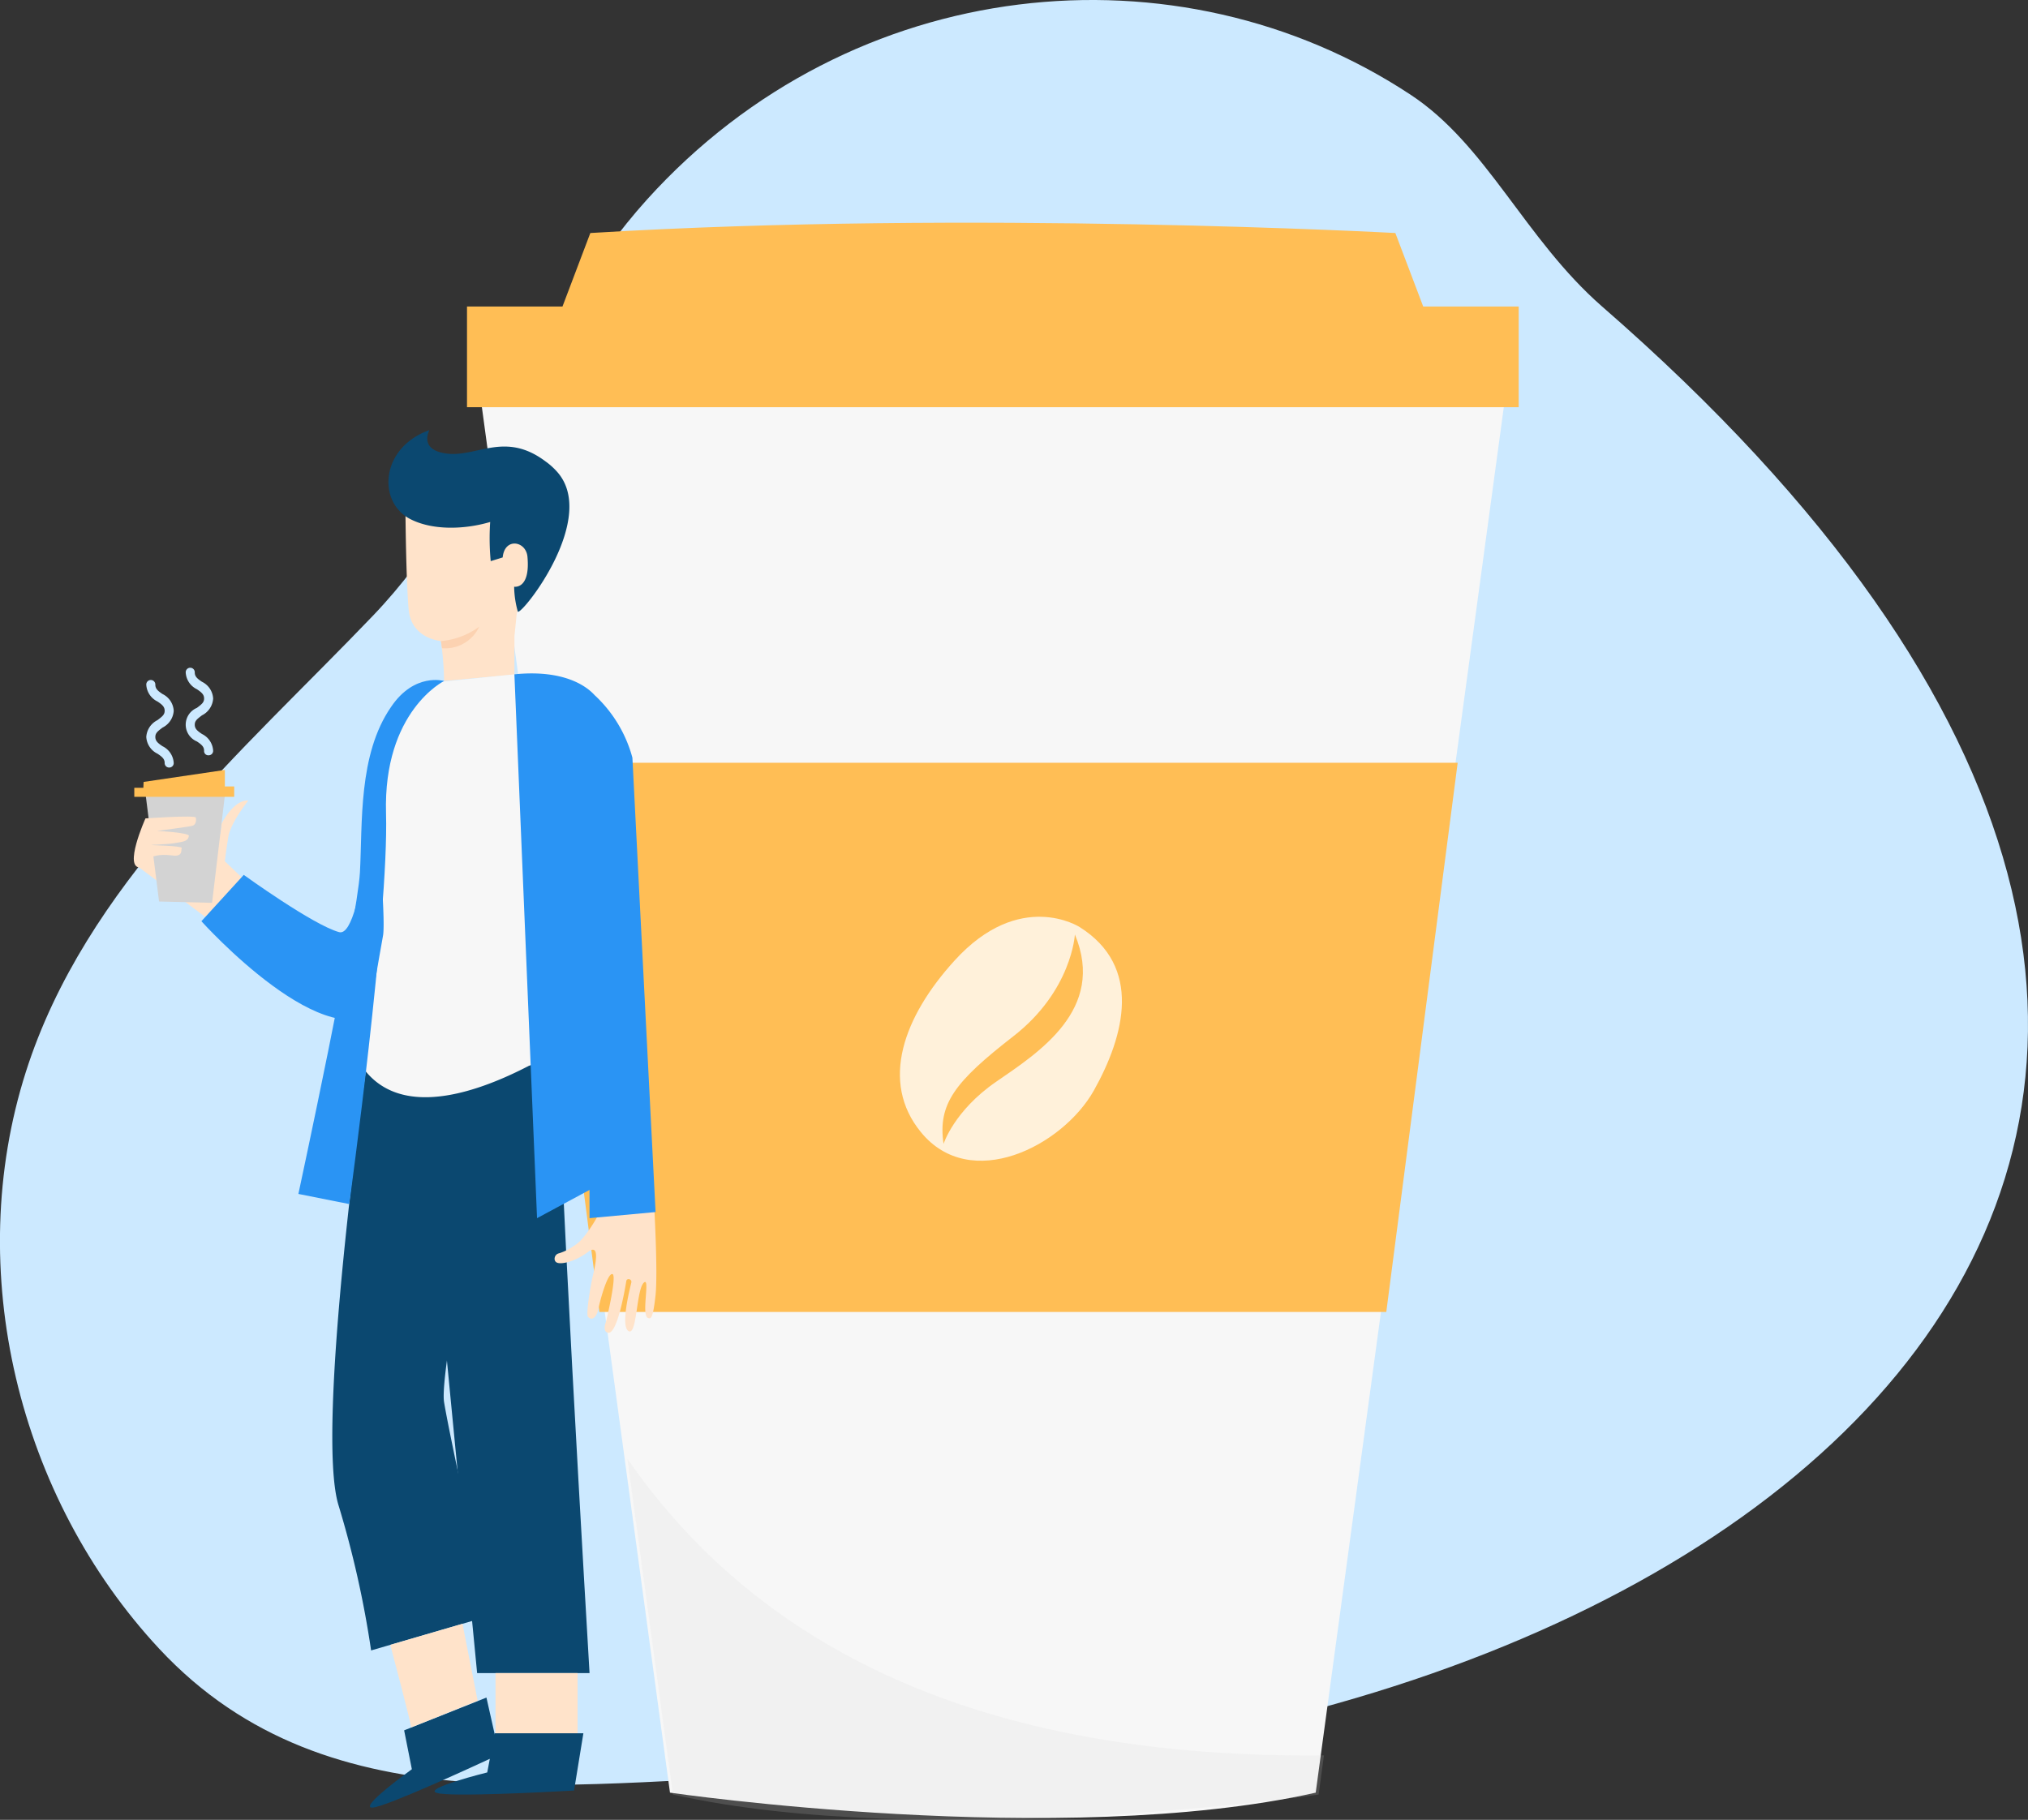 <svg xmlns="http://www.w3.org/2000/svg" width="272.971" height="245" viewBox="0 0 272.971 245"><rect x="0" y="0" width="272.971" height="245" fill="#333333" stroke="none"/><g transform="translate(-27.687 -52.412)"><path d="M217.51,65.136c-31.23-20.581-75.117-16.422-102.726,14.127-15.1,16.709-21.226,39.692-36.9,56.042-17.641,18.43-38.724,36.322-46.72,61.42-8.5,26.676-1.04,57.261,17.964,77.663,23.127,24.812,57.118,17.354,89.244,16.96C269.931,289.7,367.709,201.889,243.291,93.641,232.892,84.534,227.837,71.913,217.51,65.136Z" transform="translate(0 0)" fill="#cce9ff"/><g transform="translate(90.546 82.395)"><path d="M237.754,137.42,231.3,154.451H352.563l-6.454-17.031S288.92,134.3,237.754,137.42Z" transform="translate(-221.153 -136.033)" fill="#ffbe55"/><path d="M320.122,386.688,345.83,197.3H207.5l25.708,189.388S285.916,394.362,320.122,386.688Z" transform="translate(-205.886 -175.333)" fill="#f7f7f7"/><g transform="translate(0 11.283)"><rect width="141.557" height="13.553" fill="#ffbe55"/></g><path d="M341.426,412.734H235.509L225.9,338.8H351.035Z" transform="translate(-217.689 -266.097)" fill="#ffbe55"/><path d="M391.61,420.03c4.2-7.494,6.526-16.709-1.9-22.015,0,0-8.032-5.2-16.852,4.518-6.848,7.53-10.075,16.314-4.518,23.091C375.009,433.8,387.379,427.524,391.61,420.03Zm-13.159-1.183c-5.665,3.908-7.064,8.354-7.064,8.354-.789-5.378,1.506-8.354,9.394-14.486s8.283-13.7,8.283-13.7C393.295,409.13,384.116,414.938,378.451,418.847Z" transform="translate(-307.242 -303.189)" fill="#fff" opacity="0.78"/><path d="M356.962,640.043l-.717,5.271s-52.707,7.673-86.914,0L263.2,600.1Q291.275,640.706,356.962,640.043Z" transform="translate(-241.615 -433.707)" fill="#d3d3d3" opacity="0.17"/></g><g transform="translate(45.698 110.314)"><path d="M90.676,359.886s.143-1.327.466-3.3c.323-1.936,2.689-4.876,2.689-4.876-1.972-.143-3.586,3.084-3.586,3.084l-.179,1.434-3.944-2.546a42.758,42.758,0,0,0-4.016-2.689c-.61-.215-3.406,9.394-3.406,9.394l10.255,7.673,4.374-5.629-2.653-2.546Z" transform="translate(-78.42 -301.836)" fill="#ffe3ca"/><path d="M82.4,351.1l1.793,14.27,7.135.179,1.721-14.45Z" transform="translate(-80.794 -301.906)" fill="#d3d3d3"/><path d="M78.1,345.121H91.546v-1.4H90.291V341.5l-10.936,1.613-.036.789H78.1v1.4" transform="translate(-78.035 -295.748)" fill="#ffbe55"/><path d="M78.881,365.862c-2.474.251.61-6.6.61-6.6s6.7-.466,6.777-.108.036,1-.5,1.112c-.538.143-4.733.681-4.733.681s4.374.215,4.3.681c-.143.717-.645.753-1.936.968-1.112.179-3.55.251-3.55.251s4.625.108,4.518.394.215,1.255-1.363,1C79.418,363.783,78.881,365.862,78.881,365.862Z" transform="translate(-77.92 -306.988)" fill="#ffe3ca"/><path d="M156.941,454.6s-6.848,48.261-3.657,58.48a134.077,134.077,0,0,1,4.374,19.505l15.848-4.625s-5.271-24.131-6.024-28.792c-.789-4.625,7.35-42.309,7.35-42.309Z" transform="translate(-125.718 -368.296)" fill="#0b4870"/><path d="M185.9,454.9l7.494,77.555h15.131s-4.876-82.073-4.016-82.754C205.405,449.02,185.9,454.9,185.9,454.9Z" transform="translate(-147.183 -365.119)" fill="#0b4870"/><path d="M126.929,332.5s-1.613,26-5.091,25.063S109,349.854,109,349.854l-5.7,6.239s17.318,19.29,24.453,11.366C134.889,359.607,126.929,332.5,126.929,332.5Z" transform="translate(-94.2 -289.975)" fill="#2a94f4"/><path d="M172.189,699.445l-1.04-5.235,11.079-4.41,1.757,7.817-.61.108c-2.474,1.147-14.557,6.741-16.458,6.884C164.8,704.752,172.189,699.445,172.189,699.445Z" transform="translate(-134.763 -519.164)" fill="#0b4870"/><g transform="translate(56.637 103.981)"><path d="M242.95,503.9l-1.219,1.721a18.785,18.785,0,0,1-1.972,2.976,5.239,5.239,0,0,1-1.327,1.183,7.135,7.135,0,0,1-1.972.968c-.645.143-.789,1.04-.251,1.255.574.251,2.4-.108,4.159-1.434s.932,2.008.645,3.263c-.287,1.219-.932,5.056-.645,5.45.466.574,1.147.179,1.4-1.04.251-1.255,1.255-4.876,1.9-4.7s-.861,6.382-.861,6.382-.538,1.291.215,1.506c1.327.394,2.4-6.31,2.51-6.956.072-.43.753-.287.681.179-.108.5-1.613,6.167-.287,6.6,1.04.323.968-5.522,1.936-6.526s-.394,4.446.61,4.733c.359.108.645.143,1-3.119.323-3.3-.215-12.442-.215-12.442l-6.311.072" transform="translate(-235.878 -503.9)" fill="#ffe3ca"/></g><path d="M185.1,260.954a42.129,42.129,0,0,0-.43-5.378s-3.98-.287-4.339-4.231c-.359-3.908-.43-12.98-.43-12.98L187,234.6l8.139,5.773,3.55,2.259-3.8,9.143-.323,3.155v5.163Z" transform="translate(-143.334 -227.178)" fill="#ffe3ca"/><path d="M193.2,289.636a9.992,9.992,0,0,0,5.163-1.936,5.05,5.05,0,0,1-5.02,2.9Z" transform="translate(-151.866 -261.239)" fill="#fcd2b1"/><path d="M196.094,219.386a9.232,9.232,0,0,0-1.47-1.291c-5.558-4.159-9.358-.359-13.553-1.076-3.478-.574-2.044-3.119-2.044-3.119-6.633,2.366-6.992,9.645-2.653,11.94,2.976,1.578,7.315,1.47,10.828.43a32.648,32.648,0,0,0,.072,5.271l1.613-.5c.251-2.725,3.155-2.223,3.335-.072.394,4.41-1.793,4.016-1.793,4.016a12.779,12.779,0,0,0,.5,3.37C191.612,238.64,201.9,225.553,196.094,219.386Z" transform="translate(-139.234 -213.9)" fill="#0b4870"/><path d="M200.607,316.647s-2.689-12.549-15.884-11.223l-12.012,1.219a12.7,12.7,0,0,0-7.1,13.338c1.147,9.86,1.721,18.824,1.434,20.581-.287,1.721-3.191,17.246-2.331,18.322,8.677,10.542,30.836-6.275,30.836-6.275Z" transform="translate(-133.493 -272.545)" fill="#f7f7f7"/><path d="M239.8,377.776l-3.119-61.169a17.79,17.79,0,0,0-5.091-8.426c-1-1.112-4.016-3.478-10.792-2.8l3.048,73.217,7.064-3.8v3.8Z" transform="translate(-169.57 -272.504)" fill="#2a94f4"/><path d="M159.313,307.86s-8.211,4.052-7.816,17.82-4.948,52.6-4.948,52.6l-6.848-1.363s7.924-36.824,8.283-43.277c.359-6.6-.251-15.884,4.2-22.3C155.333,306.677,159.313,307.86,159.313,307.86Z" transform="translate(-117.548 -274.084)" fill="#2a94f4"/><path d="M177,676.048c.143-.036-2.8-11.115-2.8-11.115l9.717-2.833,2.044,10.362Z" transform="translate(-139.678 -501.396)" fill="#ffe3ca"/><rect width="11.043" height="8.677" transform="translate(48.685 167.337)" fill="#ffe3ca"/><path d="M197.927,708.471l1-5.271h11.94l-1.255,7.709-.645.036c-2.725.143-15.992.861-17.82.287C189.107,710.658,197.927,708.471,197.927,708.471Z" transform="translate(-150.354 -527.759)" fill="#0b4870"/><path d="M100.484,314.961a.6.6,0,0,0,.61-.61,2.67,2.67,0,0,0-1.506-2.259c-.645-.43-.968-.717-.968-1.255s.359-.789.968-1.255a2.72,2.72,0,0,0,1.506-2.259,2.67,2.67,0,0,0-1.506-2.259c-.645-.43-.968-.717-.968-1.255a.61.61,0,1,0-1.219,0,2.67,2.67,0,0,0,1.506,2.259c.645.43.968.717.968,1.255s-.359.789-.968,1.255a2.447,2.447,0,0,0,0,4.518c.645.43.968.717.968,1.255A.565.565,0,0,0,100.484,314.961Z" transform="translate(-90.415 -271.181)" fill="#cce9ff"/><path d="M85.684,319.561a.6.6,0,0,0,.61-.61,2.67,2.67,0,0,0-1.506-2.259c-.645-.43-.968-.717-.968-1.255s.359-.789.968-1.255a2.72,2.72,0,0,0,1.506-2.259,2.67,2.67,0,0,0-1.506-2.259c-.645-.43-.968-.717-.968-1.255a.61.61,0,1,0-1.219,0,2.67,2.67,0,0,0,1.506,2.259c.645.43.968.717.968,1.255s-.359.789-.968,1.255a2.72,2.72,0,0,0-1.506,2.259,2.67,2.67,0,0,0,1.506,2.259c.645.43.968.717.968,1.255A.6.6,0,0,0,85.684,319.561Z" transform="translate(-80.922 -274.132)" fill="#cce9ff"/></g></g></svg>